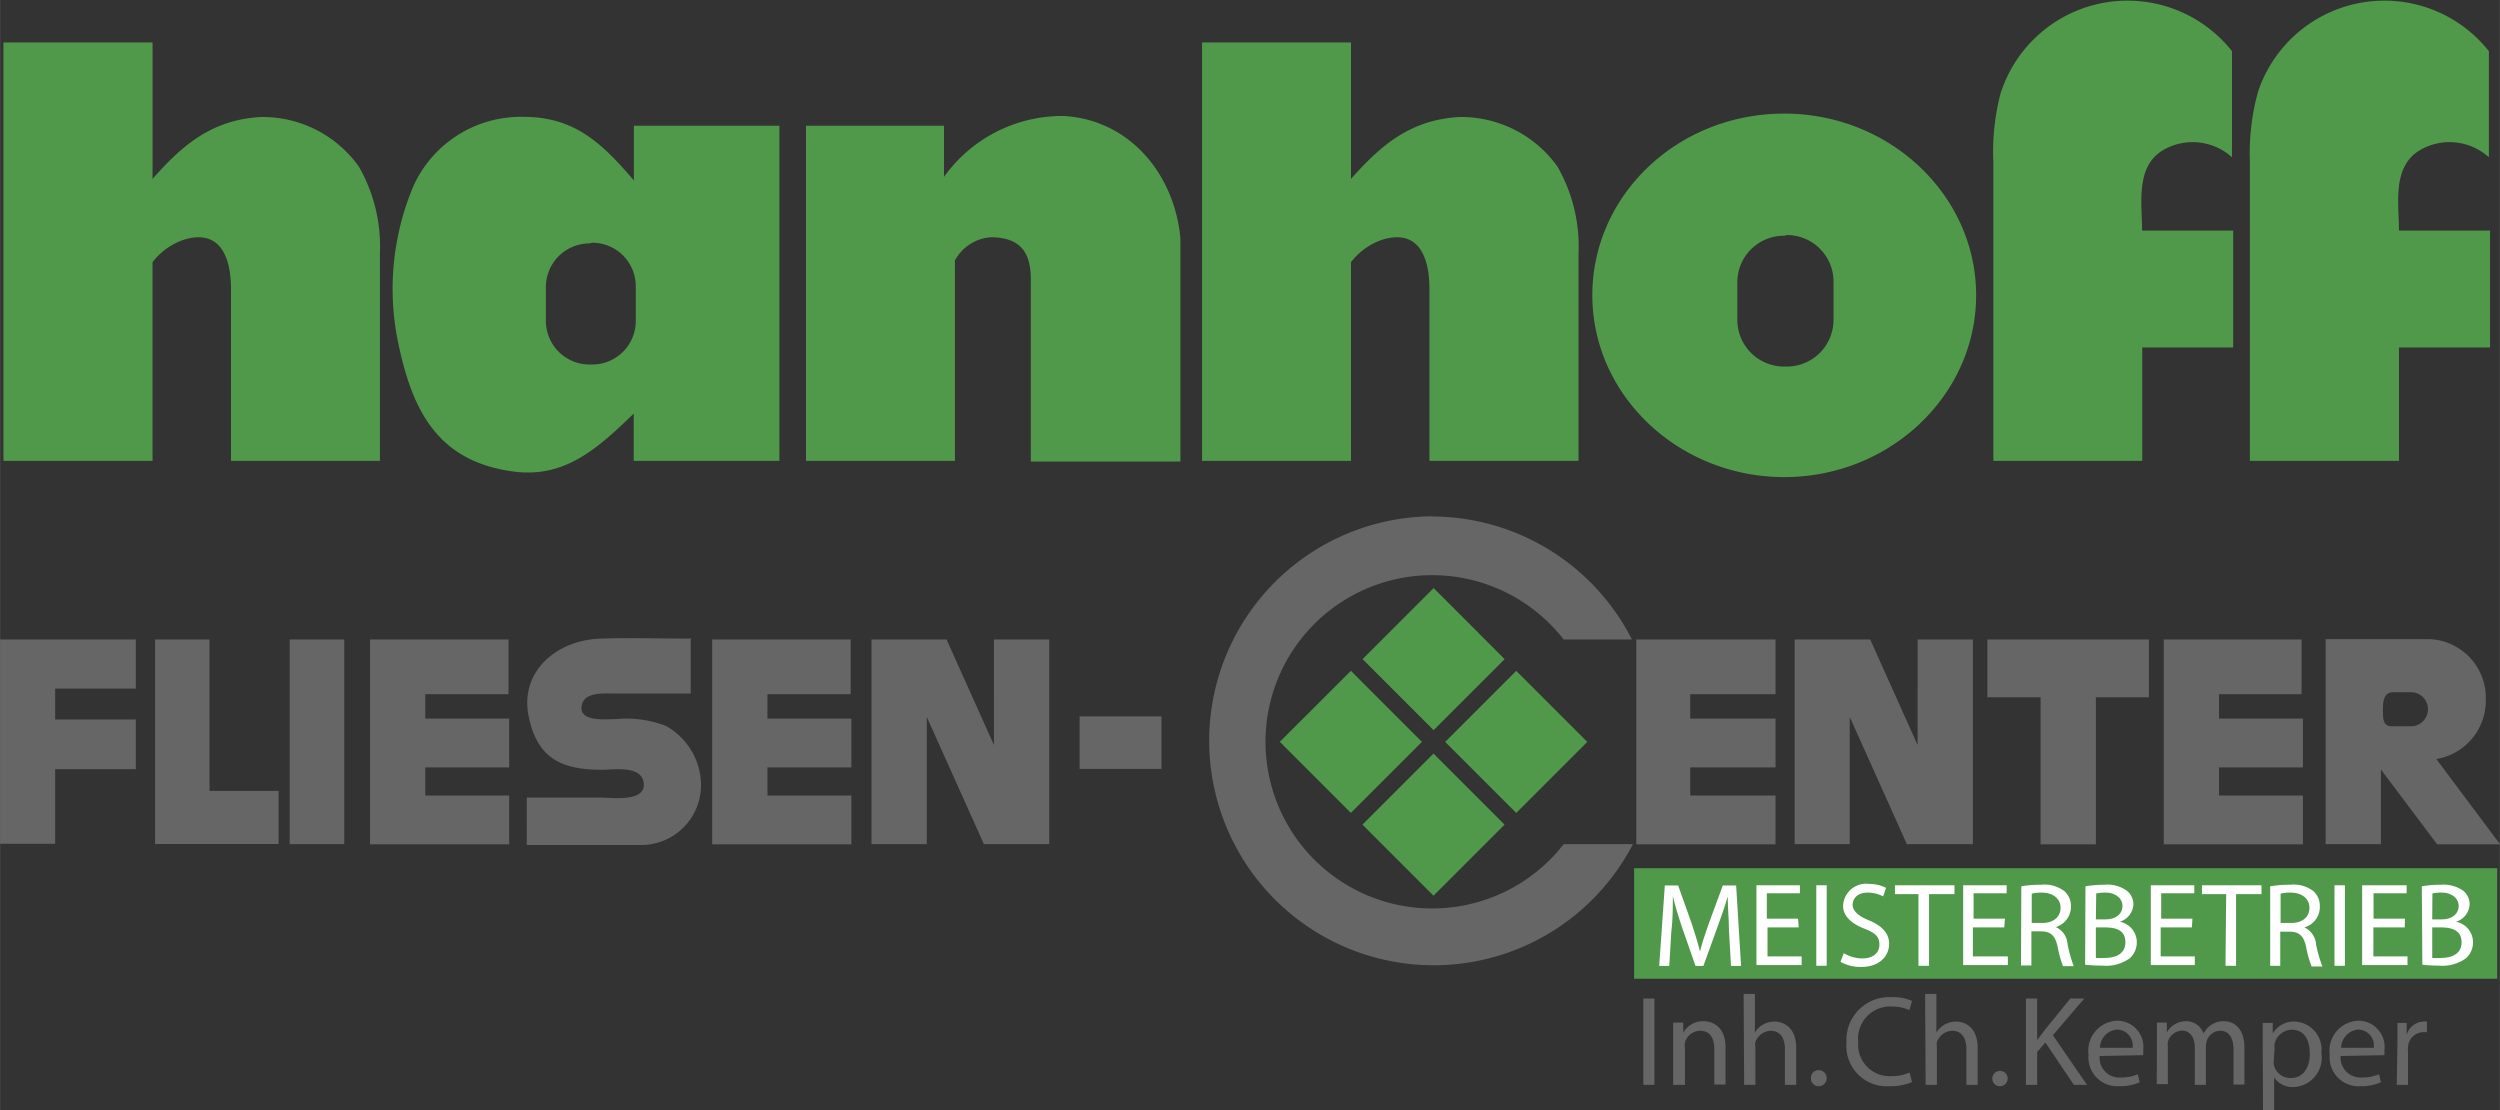 <svg id="Ebene_1" data-name="Ebene 1" xmlns="http://www.w3.org/2000/svg" width="51.7mm" height="22.96mm" viewBox="0 0 146.56 65.09">
  <rect x="0" y="0" width="146.56" height="65.09" fill="#333333" stroke="none"/>
  <defs>
    <style>
      .cls-1, .cls-3 {
        fill: #50994b;
      }

      .cls-1, .cls-2 {
        fill-rule: evenodd;
      }

      .cls-2, .cls-5 {
        fill: #666;
      }

      .cls-4 {
        fill: #fff;
      }
    </style>
  </defs>
  <g>
    <path class="cls-1" d="M126.23,18a7.81,7.81,0,0,1,13.53-2.37c0,2.07,0,4.15,0,6.22a3.44,3.44,0,0,0-4.12-.37c-1.54,1-1.15,3.11-1.15,4.67l5.34,0V33H134.5v6.65h-8.73V22.11a13.48,13.48,0,0,1,.46-4.14ZM9.11,15.12h8.74v8c1.76-2,3.5-3.48,6.37-3.63a6.93,6.93,0,0,1,5.72,2.9,9.37,9.37,0,0,1,1.24,5.07V39.65H22.45V29.58c0-1.7-.53-3.55-2.72-2.91A3.88,3.88,0,0,0,17.85,28V39.65H9.11V15.12Zm70.27,0h8.73v8c1.77-2,3.51-3.48,6.38-3.63a6.94,6.94,0,0,1,5.72,2.9,9.37,9.37,0,0,1,1.24,5.07V39.65H92.71V29.58c0-1.7-.52-3.55-2.72-2.91A3.88,3.88,0,0,0,88.11,28V39.65H79.38V15.12ZM46.06,20H54.6V39.65H46.06V36.88c-2.08,2-4,3.78-7,3.4-4.33-.55-5.88-3.37-6.72-7.15a15.5,15.5,0,0,1,.83-9.65,6.92,6.92,0,0,1,6.41-4c3,0,4.6,1.52,6.49,3.73V20Zm-2.58,6.9a2.56,2.56,0,0,0-2.57,2.53V31.5A2.56,2.56,0,0,0,43.48,34h.14a2.55,2.55,0,0,0,2.56-2.53V29.39a2.55,2.55,0,0,0-2.56-2.53ZM56.16,20h8.09v3a8.53,8.53,0,0,1,7-3.57c3.89.21,6.51,3.42,6.86,7.16v13.1H69.34V29c0-1.56-.6-2.46-2.36-2.46a2.61,2.61,0,0,0-2.09,1.36V39.65H56.16V20Zm57.35-.71c6.19,0,11.25,4.78,11.25,10.65s-5.06,10.66-11.25,10.66-11.25-4.79-11.25-10.66,5-10.65,11.25-10.65Zm0,7.16a2.73,2.73,0,0,0-2.75,2.7v2.26a2.74,2.74,0,0,0,2.75,2.71h.14a2.74,2.74,0,0,0,2.75-2.71V29.11a2.73,2.73,0,0,0-2.75-2.7ZM141.29,18a7.81,7.81,0,0,1,13.53-2.37c0,2.07,0,4.15,0,6.22a3.44,3.44,0,0,0-4.12-.37c-1.55,1-1.15,3.11-1.15,4.67l5.34,0V33h-5.34v6.65h-8.74V22.11A13.48,13.48,0,0,1,141.29,18Z" transform="translate(-8.91 -12.63)"/>
    <path class="cls-2" d="M92.87,42.91a13.17,13.17,0,0,1,11.71,7.21h-4a9.77,9.77,0,1,0,0,12h4.06a13.16,13.16,0,1,1-11.7-19.22Zm-84,7.21h8V53H12.14v1.81h4.73v2.91H12.14v4.38H8.91v-12Zm9.08,0h3.24V59h4.05v3.11H18v-12Zm7.9,0h3.24v12H25.89v-12Zm4.71,0h8.16v3.21H33.84v1.43h4.92v2.86H33.84v1.65h4.92v2.86H30.6v-12Zm18.84,0v3.17H45c-.66,0-1.9-.13-2,.77s1.41.73,2,.73a6.42,6.42,0,0,1,2.95.4A4,4,0,0,1,50,58.49a3.51,3.51,0,0,1-3.49,3.68c-2.24,0-4.48,0-6.72,0V59.39l4.32,0c.66,0,2.62.28,2.54-.81s-1.7-.83-2.4-.82c-2.27,0-3.8-.54-4.34-3.08-.58-2.72,1.68-4.53,4.2-4.61,1.77-.06,3.57,0,5.35,0Zm1.22,0h8.16v3.21H53.9v1.43h4.92v2.86H53.9v1.65h4.92v2.86H50.66v-12Zm9.35,0h4.43l2.78,6.19V50.12h3.24v12H66.59l-3.35-7.46v7.46H60v-12Zm54.15,0h4.43l2.78,6.19V50.12h3.24v12h-3.87l-3.35-7.46v7.46h-3.23v-12Zm-9.37,0H113v3.21H108v1.43H113v2.86H108v1.65H113v2.86h-8.16v-12Zm30.93,0h8.16v3.21H139v1.43h4.92v2.86H139v1.65h4.92v2.86h-8.16v-12ZM72.24,54.63H77v3.08h-4.8V54.63Zm56.3-4.51h6.35v3.39h-3.11v8.62h-3.24V53.51h-3.12V50.12Zm20.71,3.09h1a1,1,0,0,1,1,1h0a1,1,0,0,1-1,1h-1.11c-.54,0-.53-.45-.53-1h0c0-.55.09-1,.63-1Zm-4-3.09v12h3.24V57.74l3.3,4.39h3.69l-3.74-5a3.47,3.47,0,0,0,2.9-3.5h0a3.44,3.44,0,0,0-3.31-3.53h-6.08Z" transform="translate(-8.91 -12.63)"/>
  </g>
  <rect class="cls-3" x="95.8" y="50.9" width="50.6" height="6.48"/>
  <g>
    <path class="cls-4" d="M110.27,67.18c0-.66-.08-1.45-.07-2h0c-.16.55-.36,1.14-.6,1.79l-.83,2.29h-.46L107.52,67c-.22-.66-.41-1.27-.54-1.83h0c0,.59,0,1.38-.09,2.09l-.12,2h-.59l.33-4.72h.78l.81,2.28c.19.58.35,1.1.47,1.59h0c.12-.47.29-1,.5-1.59l.84-2.28h.78l.29,4.72h-.59Z" transform="translate(-8.91 -12.63)"/>
    <path class="cls-4" d="M114.36,67h-1.83v1.7h2v.51h-2.65V64.53h2.55V65h-1.94v1.49h1.83Z" transform="translate(-8.91 -12.63)"/>
    <path class="cls-4" d="M116,64.53v4.72h-.61V64.53Z" transform="translate(-8.91 -12.63)"/>
    <path class="cls-4" d="M117,68.51a2.12,2.12,0,0,0,1.09.31c.63,0,1-.33,1-.81s-.25-.69-.89-.94-1.24-.67-1.24-1.33a1.35,1.35,0,0,1,1.52-1.29,2.26,2.26,0,0,1,1,.23l-.17.5a2,2,0,0,0-.9-.22c-.64,0-.89.38-.89.71s.29.65.94.91,1.2.69,1.2,1.38-.53,1.36-1.65,1.36a2.41,2.41,0,0,1-1.2-.3Z" transform="translate(-8.91 -12.63)"/>
    <path class="cls-4" d="M121.38,65.05H120v-.52h3.49v.52H122v4.2h-.62Z" transform="translate(-8.91 -12.63)"/>
    <path class="cls-4" d="M126.41,67h-1.84v1.7h2.05v.51H124V64.53h2.55V65h-1.94v1.49h1.84Z" transform="translate(-8.91 -12.63)"/>
    <path class="cls-4" d="M127.41,64.59a6.71,6.71,0,0,1,1.17-.09,1.89,1.89,0,0,1,1.36.38,1.17,1.17,0,0,1,.38.9,1.25,1.25,0,0,1-.89,1.2v0a1.18,1.18,0,0,1,.69,1,8.14,8.14,0,0,0,.36,1.29h-.63a6.56,6.56,0,0,1-.31-1.13c-.14-.65-.39-.89-.95-.91H128v2h-.61Zm.61,2.15h.62c.65,0,1.07-.35,1.07-.89s-.44-.88-1.09-.89a2.36,2.36,0,0,0-.6.06Z" transform="translate(-8.91 -12.63)"/>
    <path class="cls-4" d="M131.17,64.59a6.66,6.66,0,0,1,1.12-.09,1.92,1.92,0,0,1,1.29.34,1,1,0,0,1,.4.83,1.13,1.13,0,0,1-.8,1h0a1.22,1.22,0,0,1,1,1.19,1.26,1.26,0,0,1-.4.94,2.37,2.37,0,0,1-1.63.44,9.47,9.47,0,0,1-1-.05Zm.61,1.94h.56c.64,0,1-.34,1-.79s-.42-.78-1-.78a2.53,2.53,0,0,0-.54.05Zm0,2.26a3.45,3.45,0,0,0,.52,0c.63,0,1.21-.23,1.21-.92S133,67,132.29,67h-.51Z" transform="translate(-8.91 -12.63)"/>
    <path class="cls-4" d="M137.41,67h-1.83v1.7h2v.51H135V64.53h2.55V65h-1.94v1.49h1.83Z" transform="translate(-8.91 -12.63)"/>
    <path class="cls-4" d="M139.42,65.05H138v-.52h3.49v.52H140v4.2h-.62Z" transform="translate(-8.91 -12.63)"/>
    <path class="cls-4" d="M142,64.59a6.71,6.71,0,0,1,1.17-.09,1.9,1.9,0,0,1,1.37.38,1.17,1.17,0,0,1,.37.9A1.24,1.24,0,0,1,144,67v0a1.18,1.18,0,0,1,.69,1,7.79,7.79,0,0,0,.37,1.29h-.63a6.23,6.23,0,0,1-.32-1.13c-.14-.65-.39-.89-.94-.91h-.58v2H142Zm.61,2.15h.63c.65,0,1.06-.35,1.06-.89s-.44-.88-1.08-.89a2.4,2.4,0,0,0-.61.06Z" transform="translate(-8.91 -12.63)"/>
    <path class="cls-4" d="M146.38,64.53v4.72h-.61V64.53Z" transform="translate(-8.91 -12.63)"/>
    <path class="cls-4" d="M149.89,67h-1.84v1.7h2v.51h-2.66V64.53H150V65h-1.94v1.49h1.84Z" transform="translate(-8.91 -12.63)"/>
    <path class="cls-4" d="M150.89,64.59A6.43,6.43,0,0,1,152,64.5a2,2,0,0,1,1.3.34,1,1,0,0,1,.39.83,1.12,1.12,0,0,1-.8,1h0a1.22,1.22,0,0,1,1,1.19,1.26,1.26,0,0,1-.4.94,2.37,2.37,0,0,1-1.63.44,9.05,9.05,0,0,1-.94-.05Zm.61,1.94h.55c.64,0,1-.34,1-.79s-.42-.78-1-.78a2.37,2.37,0,0,0-.54.05Zm0,2.26a3.3,3.3,0,0,0,.51,0c.63,0,1.21-.23,1.21-.92S152.67,67,152,67h-.5Z" transform="translate(-8.91 -12.63)"/>
  </g>
  <g>
    <path class="cls-5" d="M105.9,71.17v5.06h-.65V71.17Z" transform="translate(-8.91 -12.63)"/>
    <path class="cls-5" d="M107,73.58c0-.37,0-.68,0-1h.59l0,.6h0a1.32,1.32,0,0,1,1.2-.68c.5,0,1.28.3,1.28,1.54v2.17h-.66V74.14c0-.59-.21-1.08-.84-1.08a.94.94,0,0,0-.88.68.91.91,0,0,0,0,.31v2.18H107Z" transform="translate(-8.91 -12.63)"/>
    <path class="cls-5" d="M111.13,70.9h.66v2.27h0a1.25,1.25,0,0,1,.47-.47,1.41,1.41,0,0,1,.68-.18c.49,0,1.27.3,1.27,1.55v2.16h-.66V74.14c0-.58-.22-1.08-.85-1.08a1,1,0,0,0-.88.66.77.77,0,0,0,0,.32v2.19h-.66Z" transform="translate(-8.91 -12.63)"/>
    <path class="cls-5" d="M115.08,75.84a.44.44,0,0,1,.45-.47.47.47,0,0,1,0,.94A.44.44,0,0,1,115.08,75.84Z" transform="translate(-8.91 -12.63)"/>
    <path class="cls-5" d="M121,76.07a3.25,3.25,0,0,1-1.34.24,2.36,2.36,0,0,1-2.5-2.56,2.51,2.51,0,0,1,2.64-2.66,2.72,2.72,0,0,1,1.2.22l-.15.54a2.39,2.39,0,0,0-1-.21,1.88,1.88,0,0,0-2,2.08,1.84,1.84,0,0,0,1.94,2,2.58,2.58,0,0,0,1.07-.21Z" transform="translate(-8.91 -12.63)"/>
    <path class="cls-5" d="M121.77,70.9h.66v2.27h0a1.28,1.28,0,0,1,.48-.47,1.34,1.34,0,0,1,.67-.18c.49,0,1.27.3,1.27,1.55v2.16h-.66V74.14c0-.58-.22-1.08-.84-1.08a1,1,0,0,0-.89.66,1,1,0,0,0,0,.32v2.19h-.66Z" transform="translate(-8.91 -12.63)"/>
    <path class="cls-5" d="M125.71,75.84a.45.45,0,1,1,.44.47A.44.44,0,0,1,125.71,75.84Z" transform="translate(-8.91 -12.63)"/>
    <path class="cls-5" d="M127.68,71.17h.66v2.44h0l.4-.54,1.54-1.9h.82l-1.84,2.15,2,2.91h-.77l-1.67-2.48-.48.55v1.93h-.66Z" transform="translate(-8.91 -12.63)"/>
    <path class="cls-5" d="M132,74.54a1.16,1.16,0,0,0,1.24,1.26,2.51,2.51,0,0,0,1-.19l.11.47a2.84,2.84,0,0,1-1.21.23,1.69,1.69,0,0,1-1.79-1.84,1.76,1.76,0,0,1,1.71-2,1.54,1.54,0,0,1,1.5,1.71c0,.13,0,.24,0,.31Zm1.93-.48a.93.93,0,0,0-.91-1.07,1.09,1.09,0,0,0-1,1.07Z" transform="translate(-8.91 -12.63)"/>
    <path class="cls-5" d="M135.36,73.58c0-.37,0-.68,0-1h.58l0,.58h0a1.28,1.28,0,0,1,1.15-.66,1.06,1.06,0,0,1,1,.72h0a1.57,1.57,0,0,1,.4-.47,1.28,1.28,0,0,1,.81-.25c.48,0,1.19.31,1.19,1.57v2.14h-.64V74.17c0-.69-.26-1.11-.79-1.11a.84.84,0,0,0-.78.6,1.09,1.09,0,0,0-.05.33v2.24h-.65V74.05c0-.57-.26-1-.76-1a.91.91,0,0,0-.82.66A1.07,1.07,0,0,0,136,74v2.19h-.65Z" transform="translate(-8.91 -12.63)"/>
    <path class="cls-5" d="M141.56,73.78c0-.46,0-.84,0-1.18h.59l0,.62h0a1.43,1.43,0,0,1,1.29-.7A1.64,1.64,0,0,1,145,74.36a1.72,1.72,0,0,1-1.65,2,1.28,1.28,0,0,1-1.12-.57h0v2h-.65Zm.65,1a2,2,0,0,0,0,.27,1,1,0,0,0,1,.78c.7,0,1.11-.57,1.11-1.41S144,73,143.26,73a1.05,1.05,0,0,0-1,.82,1.17,1.17,0,0,0,0,.27Z" transform="translate(-8.91 -12.63)"/>
    <path class="cls-5" d="M146.13,74.54a1.17,1.17,0,0,0,1.25,1.26,2.51,2.51,0,0,0,1-.19l.11.47a2.84,2.84,0,0,1-1.21.23,1.69,1.69,0,0,1-1.79-1.84,1.76,1.76,0,0,1,1.71-2,1.54,1.54,0,0,1,1.5,1.71c0,.13,0,.24,0,.31Zm1.94-.48a.93.93,0,0,0-.91-1.07,1.09,1.09,0,0,0-1,1.07Z" transform="translate(-8.91 -12.63)"/>
    <path class="cls-5" d="M149.46,73.73c0-.43,0-.79,0-1.13H150l0,.71h0a1.07,1.07,0,0,1,1-.79.55.55,0,0,1,.19,0v.62l-.23,0a.92.92,0,0,0-.88.85,1.39,1.39,0,0,0,0,.3v1.94h-.66Z" transform="translate(-8.91 -12.63)"/>
  </g>
  <g>
    <rect class="cls-3" x="90" y="48.33" width="5.89" height="5.89" transform="translate(-17.94 68.09) rotate(-44.99)"/>
    <rect class="cls-3" x="94.85" y="53.18" width="5.89" height="5.89" transform="translate(-19.95 72.96) rotate(-45)"/>
    <rect class="cls-3" x="85.15" y="53.18" width="5.89" height="5.89" transform="translate(-22.79 66.08) rotate(-44.99)"/>
    <rect class="cls-3" x="90" y="58.03" width="5.89" height="5.89" transform="translate(-24.8 70.95) rotate(-45)"/>
  </g>
</svg>
